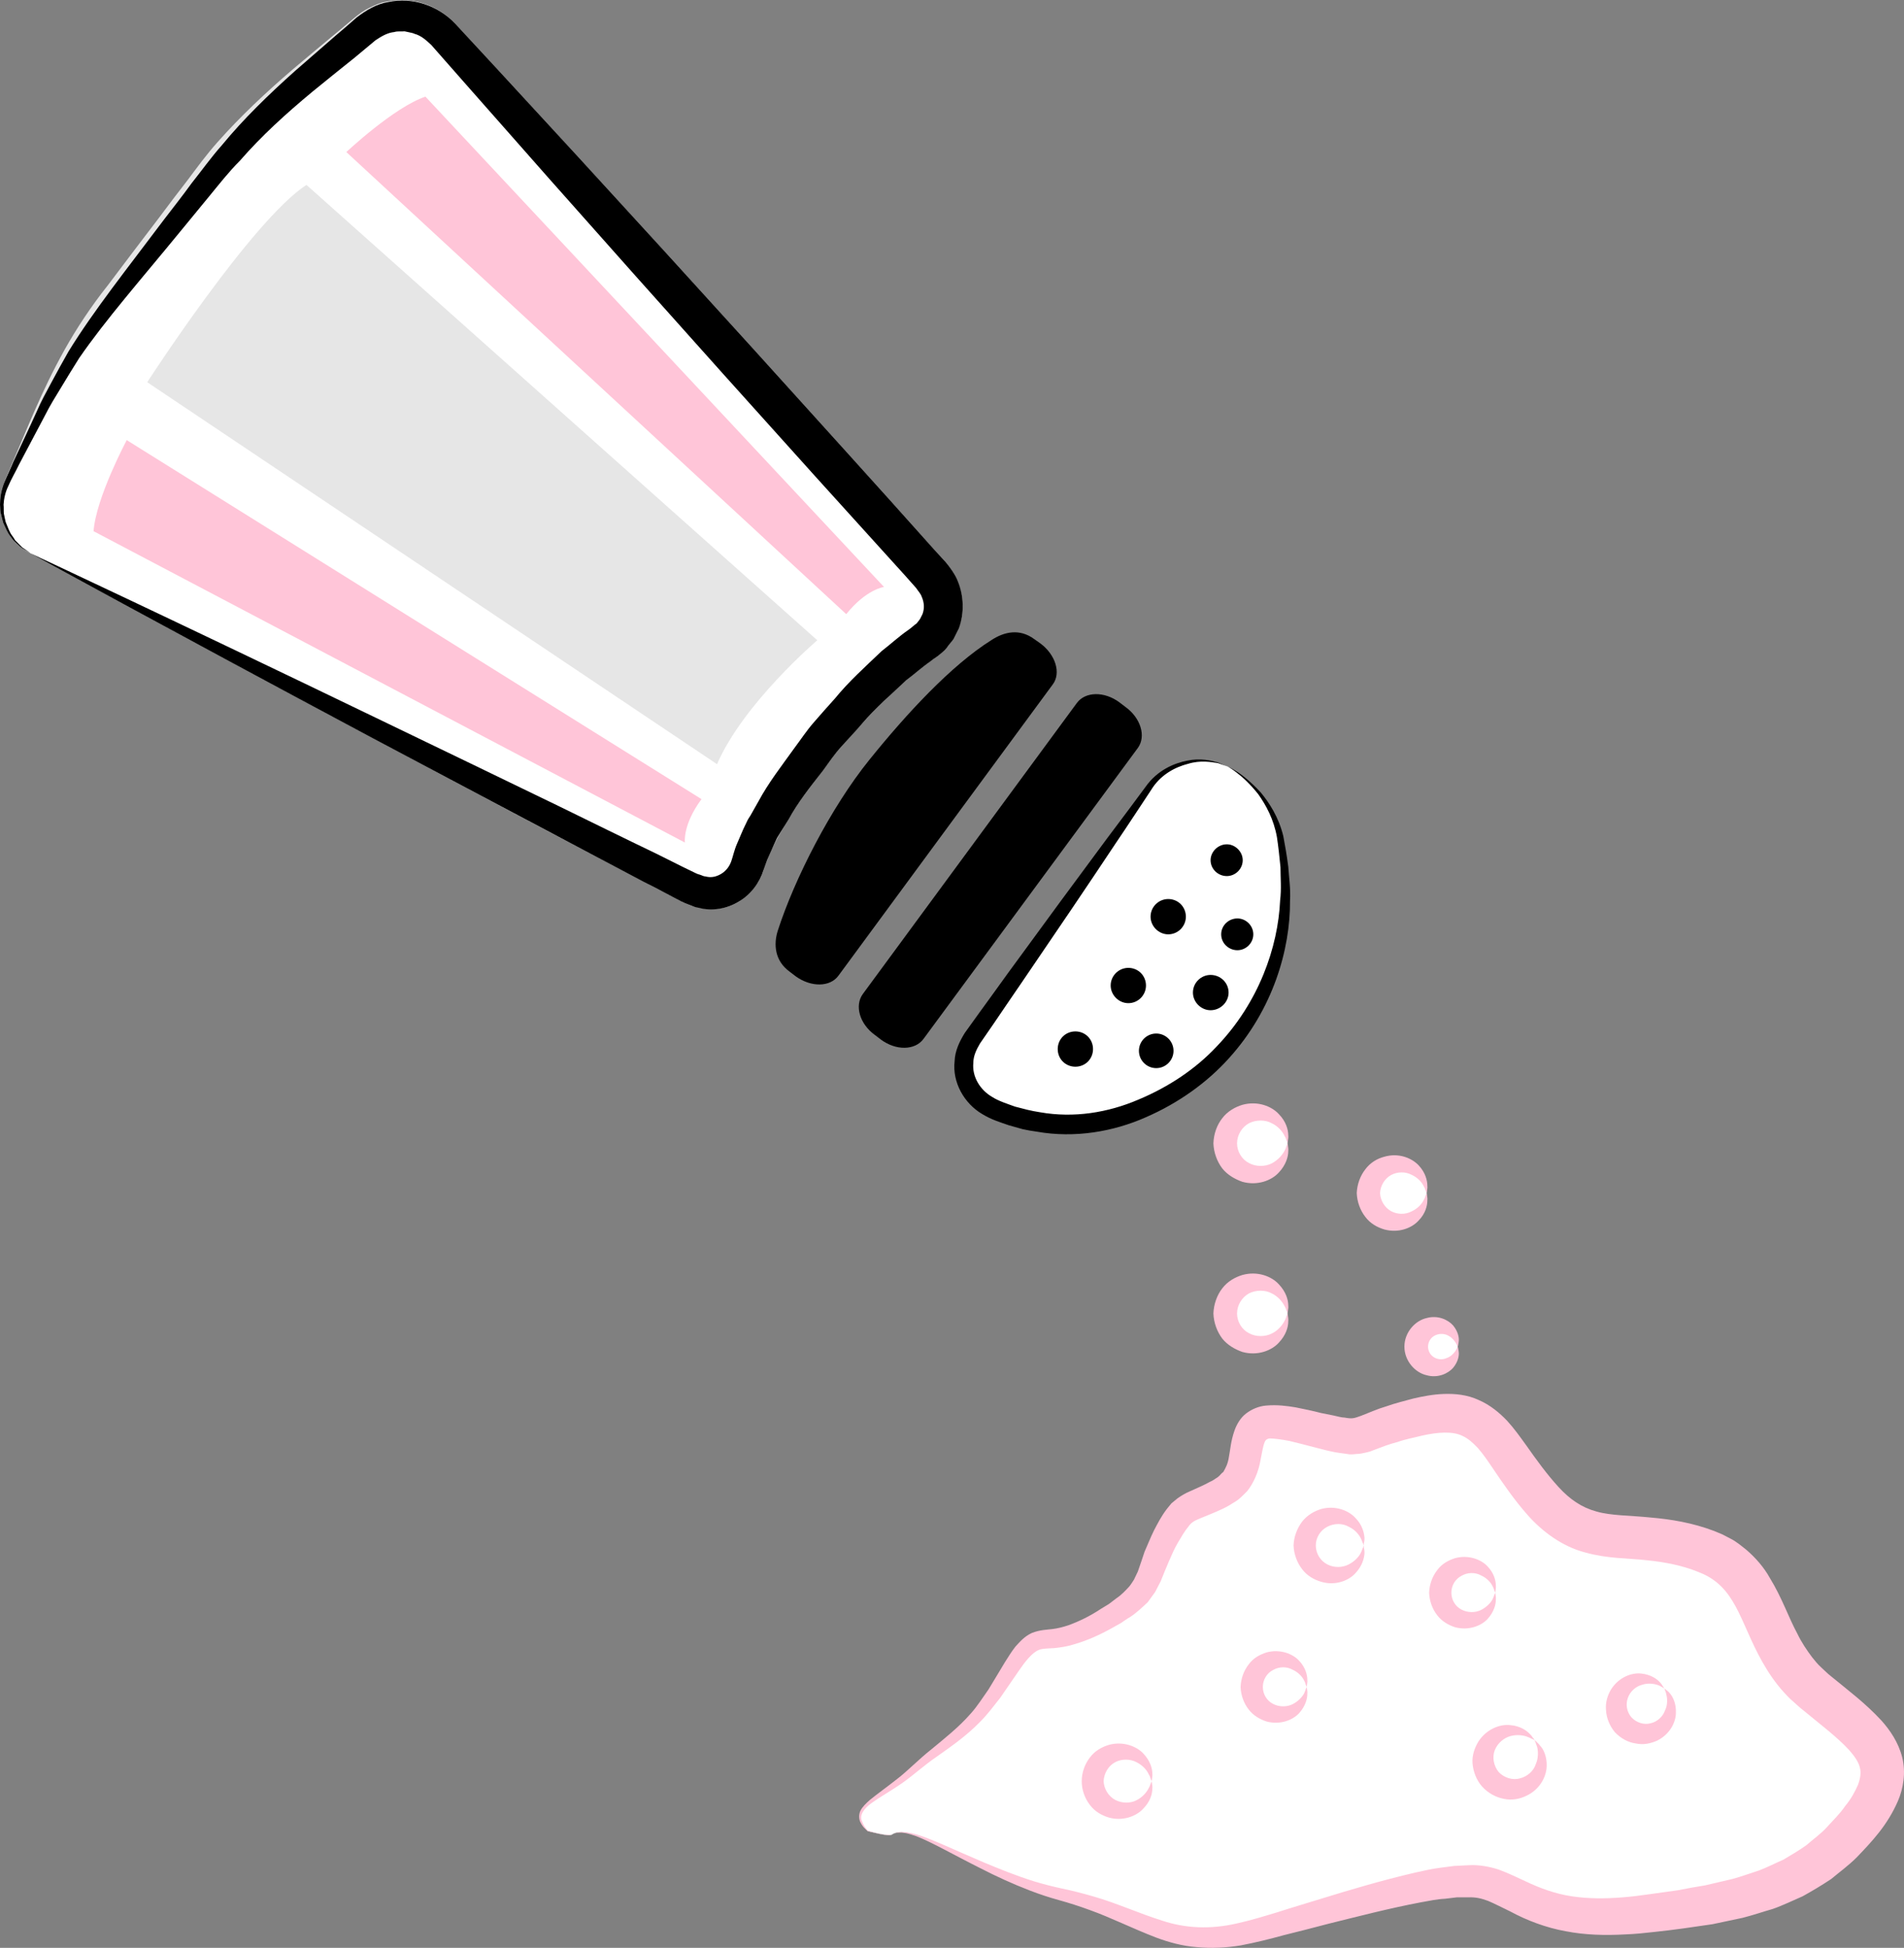 <?xml version="1.0" encoding="UTF-8" standalone="no"?>
<svg
   xmlns:dc="http://purl.org/dc/elements/1.1/"
   xmlns:cc="http://creativecommons.org/ns#"
   xmlns:rdf="http://www.w3.org/1999/02/22-rdf-syntax-ns#"
   xmlns:svg="http://www.w3.org/2000/svg"
   xmlns="http://www.w3.org/2000/svg"
   id="svg86"
   viewBox="0 0 5393.117 5517.772"
   style="clip-rule:evenodd;fill-rule:evenodd;image-rendering:optimizeQuality;shape-rendering:geometricPrecision;text-rendering:geometricPrecision"
   version="1.1"
   height="55.178mm"
   width="53.931mm"
   xml:space="preserve"><rect x="0" y="0" width="5393.117" height="5517.772" fill="#808080" stroke="none"/>
 <defs
   id="defs4">
  <style
   id="style2"
   type="text/css">
   <![CDATA[
    .fil2 {fill:black;fill-rule:nonzero}
    .fil3 {fill:#E6E6E6;fill-rule:nonzero}
    .fil1 {fill:#FFC5D8;fill-rule:nonzero}
    .fil0 {fill:white;fill-rule:nonzero}
   ]]>
  </style>
 </defs>
 <g
   transform="translate(-7146,-12189.266)"
   id="Vrstva_x0020_1">
  <path
   style="fill:#ffffff;fill-rule:nonzero"
   id="path7"
   d="m 9673,17386 c 57,-41 251,116 484,171 234,56 304,167 548,101 245,-67 491,-147 614,-140 122,6 169,128 468,95 300,-33 478,-78 623,-256 144,-178 39,-245 -125,-378 -164,-133 -120,-334 -320,-400 -200,-67 -311,11 -445,-134 -133,-145 -144,-289 -345,-245 -200,45 -144,78 -278,45 -133,-34 -189,-45 -211,11 -22,56 0,122 -89,167 -89,44 -100,22 -156,133 -55,112 -22,145 -189,234 -167,89 -156,-21 -256,145 -100,166 -161,177 -261,267 -100,88 -198,107 -131,174 0,0 60,17 69,10 z"
   class="fil0" />
  <path
   style="fill:#ffc5d8;fill-rule:nonzero"
   id="path9"
   d="m 9673,17386 c 0,0 -1,2 -10,2 -9,0 -24,-3 -53,-10 -2,0 -4,-1 -7,-2 -1,-1 -4,-4 -6,-6 -5,-4 -10,-11 -14,-19 -4,-8 -5,-21 0,-32 6,-12 16,-21 27,-31 22,-18 49,-37 78,-60 30,-23 59,-54 97,-84 36,-30 76,-61 111,-101 18,-20 33,-44 50,-68 15,-25 31,-51 47,-78 9,-14 18,-29 29,-43 12,-13 25,-29 47,-39 23,-9 42,-9 58,-11 16,-2 31,-6 46,-11 30,-11 61,-26 91,-46 l 23,-14 21,-16 c 15,-10 26,-22 37,-34 5,-6 9,-13 13,-19 l 11,-23 c 6,-18 13,-37 19,-56 9,-20 17,-41 27,-61 10,-19 20,-39 36,-60 l 13,-16 17,-14 c 11,-8 25,-16 35,-20 22,-10 39,-17 57,-27 10,-4 15,-9 22,-13 7,-5 10,-11 16,-15 7,-12 13,-23 16,-43 4,-20 5,-44 16,-75 6,-17 17,-36 33,-48 16,-12 35,-20 55,-22 34,-3 60,1 85,5 25,5 49,10 72,16 l 35,7 c 10,2 23,6 32,6 22,4 26,2 46,-5 l 35,-14 c 12,-5 24,-9 37,-13 25,-9 51,-15 76,-22 26,-6 56,-12 87,-13 31,-1 66,2 98,17 33,14 60,37 81,59 21,23 37,46 53,68 31,44 60,84 93,120 32,35 66,58 107,69 41,12 95,11 153,17 59,5 119,15 180,38 l 24,10 c 8,4 15,8 23,12 16,8 30,20 44,31 27,23 51,51 67,80 35,57 53,112 78,158 12,25 27,47 42,67 8,10 16,20 25,28 10,9 17,17 30,27 46,38 95,74 142,125 23,26 47,60 58,103 11,44 3,89 -12,124 -30,69 -73,114 -117,160 -22,22 -48,41 -72,61 -27,18 -54,34 -81,49 -28,12 -56,26 -85,36 -28,8 -57,18 -85,25 -29,6 -57,12 -85,18 -28,4 -56,8 -83,12 -28,4 -55,7 -82,10 -27,3 -54,6 -83,7 -55,3 -112,2 -168,-9 -56,-10 -111,-31 -157,-56 -23,-11 -44,-22 -63,-30 -19,-7 -35,-11 -57,-10 h -32 l -33,4 c -23,1 -45,6 -68,10 -90,17 -178,40 -263,61 -42,11 -84,22 -125,32 -40,11 -80,21 -122,29 -42,7 -84,9 -125,5 -41,-3 -80,-14 -115,-27 -70,-27 -129,-57 -188,-78 -30,-11 -58,-20 -87,-28 -29,-8 -56,-17 -82,-27 -52,-20 -97,-41 -138,-62 -80,-40 -140,-75 -184,-92 -22,-8 -40,-12 -52,-10 -12,1 -17,6 -17,5 0,1 5,-4 17,-6 12,-3 31,0 53,6 46,14 109,45 192,80 41,17 87,36 138,52 26,8 53,15 81,21 29,6 60,14 91,23 63,18 126,47 193,68 66,22 137,25 211,8 37,-8 76,-20 116,-32 40,-13 81,-25 123,-38 84,-26 172,-52 266,-74 24,-5 47,-11 73,-14 l 38,-5 41,-2 c 27,-2 61,4 87,13 27,10 51,22 73,32 44,21 86,36 132,43 46,7 95,7 144,3 25,-2 50,-5 77,-9 26,-4 53,-7 79,-11 26,-5 52,-10 78,-14 26,-6 52,-12 77,-18 26,-7 50,-16 75,-24 24,-9 47,-21 70,-31 22,-13 44,-26 65,-41 19,-17 40,-31 58,-51 17,-19 37,-38 51,-59 17,-20 28,-41 37,-61 7,-20 9,-35 5,-49 -3,-14 -14,-31 -30,-49 -34,-37 -82,-73 -129,-112 -11,-8 -25,-22 -38,-33 -13,-13 -25,-26 -36,-40 -22,-28 -40,-58 -55,-87 -29,-56 -48,-111 -73,-151 -25,-41 -55,-66 -97,-82 -44,-18 -95,-28 -146,-33 -52,-6 -110,-4 -174,-22 -66,-17 -123,-61 -162,-105 -39,-44 -71,-91 -100,-134 -14,-21 -28,-41 -42,-57 -15,-16 -28,-27 -43,-34 -28,-14 -70,-11 -115,-1 -23,6 -47,10 -69,18 -11,3 -22,6 -33,10 l -35,13 -10,4 -12,3 c -9,2 -17,4 -27,4 -8,1 -19,2 -26,0 l -22,-3 c -16,-2 -26,-5 -40,-8 l -35,-9 c -23,-6 -46,-12 -67,-17 -21,-4 -43,-7 -56,-7 -6,1 -11,3 -14,11 -5,12 -8,34 -13,58 -5,25 -17,56 -36,80 -11,11 -22,23 -34,30 -11,7 -24,15 -35,20 -21,10 -44,19 -61,26 -19,8 -27,11 -37,25 -10,12 -20,29 -30,46 -10,17 -17,34 -25,52 -8,19 -16,38 -23,56 l -16,31 -21,29 c -16,15 -33,31 -50,42 -9,5 -17,11 -26,17 l -25,14 c -34,19 -69,35 -107,46 -18,6 -38,9 -57,11 -18,1 -34,1 -43,5 -19,7 -40,34 -57,59 -18,26 -36,52 -53,77 -19,24 -36,47 -57,68 -40,41 -84,71 -122,98 -38,26 -69,55 -101,77 -32,22 -61,38 -83,54 -23,16 -37,36 -28,53 3,8 7,15 11,20 2,2 4,4 5,6 3,1 5,2 7,2 28,8 43,10 52,10 9,1 10,-1 10,-1 z"
   class="fil1" />
  <path
   style="fill:#ffffff;fill-rule:nonzero"
   id="path11"
   d="m 10793,15428 c 0,48 -40,88 -88,88 -49,0 -88,-40 -88,-88 0,-49 39,-88 88,-88 48,0 88,39 88,88 z"
   class="fil0" />
  <path
   style="fill:#ffc5d8;fill-rule:nonzero"
   id="path13"
   d="m 10793,15428 c 0,0 -1,-2 -2,-6 -2,-3 -2,-9 -6,-14 -6,-13 -18,-28 -37,-37 -18,-10 -44,-10 -64,0 -20,11 -34,33 -34,57 0,24 14,46 34,56 20,11 46,10 64,1 19,-10 31,-25 37,-37 4,-6 4,-11 6,-15 1,-3 2,-5 2,-5 0,0 0,2 1,5 0,4 2,10 1,18 0,14 -6,38 -27,60 -20,22 -60,38 -103,26 -20,-7 -42,-19 -57,-38 -15,-20 -24,-45 -25,-71 1,-27 10,-52 25,-71 15,-20 37,-32 57,-38 43,-12 83,4 103,26 21,21 27,45 27,60 1,7 -1,13 -1,17 -1,4 -1,6 -1,6 z"
   class="fil1" />
  <path
   style="fill:#ffffff;fill-rule:nonzero"
   id="path15"
   d="m 11187,15569 c 0,45 -37,82 -82,82 -46,0 -83,-37 -83,-82 0,-46 37,-82 83,-82 45,0 82,36 82,82 z"
   class="fil0" />
  <path
   style="fill:#ffc5d8;fill-rule:nonzero"
   id="path17"
   d="m 11187,15569 c 0,0 -1,-2 -2,-5 -2,-3 -2,-8 -6,-14 -5,-11 -17,-25 -35,-33 -17,-9 -40,-9 -58,1 -18,10 -30,30 -31,51 1,21 13,41 31,51 18,10 41,10 58,1 18,-8 30,-22 35,-33 4,-6 4,-11 6,-14 1,-3 2,-5 2,-5 0,0 0,2 1,5 0,4 2,9 1,16 0,14 -5,37 -25,57 -19,21 -56,36 -97,25 -20,-6 -40,-17 -54,-36 -14,-18 -23,-42 -24,-67 1,-25 10,-49 24,-67 14,-19 34,-31 54,-36 41,-12 78,4 97,24 20,21 25,44 25,58 1,7 -1,12 -1,16 -1,3 -1,5 -1,5 z"
   class="fil1" />
  <path
   style="fill:#ffffff;fill-rule:nonzero"
   id="path19"
   d="m 11008,16567 c 0,46 -37,84 -83,84 -46,0 -83,-38 -83,-84 0,-46 37,-83 83,-83 46,0 83,37 83,83 z"
   class="fil0" />
  <path
   style="fill:#ffc5d8;fill-rule:nonzero"
   id="path21"
   d="m 11009,16567 c 0,0 -1,-1 -2,-5 -2,-3 -3,-8 -6,-14 -5,-11 -17,-26 -35,-34 -17,-10 -41,-10 -60,0 -20,10 -33,31 -33,53 0,23 13,44 33,54 19,10 43,9 60,0 18,-9 30,-23 35,-34 3,-6 4,-11 6,-14 1,-4 2,-6 2,-6 0,0 0,2 0,6 1,3 2,9 2,16 -1,14 -6,36 -26,57 -19,21 -57,36 -97,24 -20,-6 -40,-17 -54,-36 -14,-18 -23,-42 -24,-67 1,-25 10,-48 24,-67 14,-18 34,-30 54,-36 40,-11 78,4 97,25 20,20 25,43 26,57 0,7 -1,12 -2,16 0,4 0,5 0,5 z"
   class="fil1" />
  <path
   style="fill:#ffffff;fill-rule:nonzero"
   id="path23"
   d="m 11381,16701 c 0,43 -35,78 -78,78 -43,0 -78,-35 -78,-78 0,-43 35,-78 78,-78 43,0 78,35 78,78 z"
   class="fil0" />
  <path
   style="fill:#ffc5d8;fill-rule:nonzero"
   id="path25"
   d="m 11381,16701 c 0,0 0,-2 -2,-5 -1,-3 -2,-8 -5,-13 -5,-11 -17,-24 -33,-31 -16,-9 -38,-9 -55,1 -18,9 -29,28 -29,48 0,20 11,39 29,48 17,9 39,9 55,1 16,-8 28,-21 33,-31 3,-6 4,-10 5,-13 2,-3 2,-5 2,-5 0,0 1,2 1,5 0,3 2,8 1,15 0,13 -5,34 -23,54 -18,20 -54,34 -92,24 -19,-6 -38,-17 -51,-34 -14,-18 -22,-40 -23,-64 1,-24 9,-46 23,-64 13,-18 32,-28 51,-34 38,-10 74,4 92,24 18,19 23,40 23,54 1,6 -1,12 -1,15 0,3 -1,5 -1,5 z"
   class="fil1" />
  <path
   style="fill:#ffffff;fill-rule:nonzero"
   id="path27"
   d="m 10793,15910 c 0,49 -40,88 -88,88 -49,0 -88,-39 -88,-88 0,-49 39,-88 88,-88 48,0 88,39 88,88 z"
   class="fil0" />
  <path
   style="fill:#ffc5d8;fill-rule:nonzero"
   id="path29"
   d="m 10793,15910 c 0,0 -1,-2 -2,-6 -2,-3 -2,-8 -6,-14 -6,-12 -18,-28 -37,-37 -18,-10 -44,-10 -64,0 -20,11 -34,33 -34,57 0,24 14,46 34,56 20,11 46,10 64,1 19,-9 31,-25 37,-37 4,-6 4,-11 6,-15 1,-3 2,-5 2,-5 0,0 0,2 1,6 0,3 2,9 1,17 0,15 -6,38 -27,60 -20,22 -60,38 -103,26 -20,-7 -42,-19 -57,-38 -15,-20 -24,-45 -25,-71 1,-26 10,-52 25,-71 15,-20 37,-32 57,-38 43,-12 83,4 103,26 21,22 27,45 27,60 1,8 -1,13 -1,17 -1,4 -1,6 -1,6 z"
   class="fil1" />
  <path
   style="fill:#ffffff;fill-rule:nonzero"
   id="path31"
   d="m 11275,16004 c 0,32 -26,59 -59,59 -32,0 -59,-27 -59,-59 0,-33 27,-59 59,-59 33,0 59,26 59,59 z"
   class="fil0" />
  <path
   style="fill:#ffc5d8;fill-rule:nonzero"
   id="path33"
   d="m 11275,16004 c 0,1 -8,-25 -33,-34 -12,-4 -26,-2 -36,5 -10,7 -15,18 -15,29 0,11 5,22 15,29 10,7 24,9 36,4 25,-8 33,-34 33,-33 0,0 2,5 3,16 1,10 -2,27 -16,44 -14,16 -43,30 -75,21 -32,-7 -63,-40 -63,-81 0,-41 31,-74 63,-81 32,-9 61,5 75,21 14,17 17,34 16,44 -1,11 -3,16 -3,16 z"
   class="fil1" />
  <path
   style="fill:#ffffff;fill-rule:nonzero"
   id="path35"
   d="m 10408,17235 c 0,46 -38,83 -84,83 -46,0 -83,-37 -83,-83 0,-46 37,-84 83,-84 46,0 84,38 84,84 z"
   class="fil0" />
  <path
   style="fill:#ffc5d8;fill-rule:nonzero"
   id="path37"
   d="m 10408,17235 c 0,0 -1,-2 -2,-5 -2,-4 -2,-9 -6,-14 -5,-12 -17,-26 -35,-35 -17,-9 -41,-10 -60,0 -19,10 -32,31 -33,54 1,22 14,43 33,53 19,10 43,10 60,1 18,-9 30,-24 35,-35 4,-6 4,-11 6,-14 1,-3 2,-5 2,-5 0,0 0,2 1,5 0,4 2,9 1,16 0,15 -6,37 -26,57 -19,21 -57,36 -97,25 -20,-6 -40,-17 -54,-36 -14,-18 -23,-42 -23,-67 0,-25 9,-49 23,-67 14,-19 34,-30 54,-36 40,-11 78,4 97,24 20,21 26,43 26,57 1,7 -1,13 -1,17 -1,3 -1,5 -1,5 z"
   class="fil1" />
  <path
   style="fill:#ffffff;fill-rule:nonzero"
   id="path39"
   d="m 10847,16968 c 0,43 -35,78 -78,78 -43,0 -78,-35 -78,-78 0,-43 35,-78 78,-78 43,0 78,35 78,78 z"
   class="fil0" />
  <path
   style="fill:#ffc5d8;fill-rule:nonzero"
   id="path41"
   d="m 10847,16968 c 0,0 0,-2 -2,-5 -1,-3 -2,-8 -5,-13 -5,-11 -17,-24 -33,-31 -16,-9 -38,-9 -55,1 -18,9 -29,28 -29,48 0,20 11,39 29,48 17,9 39,9 55,1 16,-8 28,-21 33,-31 3,-6 4,-10 5,-13 2,-3 2,-5 2,-5 0,0 1,2 1,5 0,3 2,8 1,15 0,13 -5,34 -23,54 -18,20 -54,34 -92,24 -19,-6 -38,-17 -51,-34 -14,-18 -22,-40 -23,-64 1,-24 9,-46 23,-64 13,-18 32,-28 51,-34 38,-10 74,4 92,24 18,19 23,40 23,54 1,6 -1,12 -1,15 0,3 -1,5 -1,5 z"
   class="fil1" />
  <path
   style="fill:#ffffff;fill-rule:nonzero"
   id="path43"
   d="m 11493,17119 c 30,34 27,87 -8,118 -34,30 -87,27 -117,-7 -31,-35 -28,-88 7,-118 34,-31 87,-28 118,7 z"
   class="fil0" />
  <path
   style="fill:#ffc5d8;fill-rule:nonzero"
   id="path45"
   d="m 11493,17119 c 0,0 -2,-1 -5,-3 -4,-1 -8,-4 -14,-6 -11,-5 -30,-8 -49,-3 -19,5 -37,20 -45,40 -8,20 -3,45 11,62 15,16 39,24 60,18 21,-5 39,-21 45,-40 8,-18 7,-37 4,-49 -2,-6 -4,-10 -5,-14 -2,-3 -2,-5 -2,-5 0,0 1,1 4,3 2,3 7,6 11,12 10,10 20,31 19,59 -1,29 -19,65 -57,83 -18,9 -41,14 -64,9 -22,-4 -45,-16 -62,-35 -16,-18 -25,-42 -27,-65 -2,-23 6,-45 17,-63 23,-35 61,-49 89,-46 28,2 47,15 57,26 5,4 7,10 10,12 2,3 3,5 3,5 z"
   class="fil1" />
  <path
   style="fill:#ffffff;fill-rule:nonzero"
   id="path47"
   d="m 11860,16972 c 29,32 26,81 -7,110 -32,28 -81,25 -110,-7 -28,-32 -25,-81 7,-110 32,-28 81,-26 110,7 z"
   class="fil0" />
  <path
   style="fill:#ffc5d8;fill-rule:nonzero"
   id="path49"
   d="m 11860,16972 c 0,0 -2,-1 -5,-3 -3,-1 -6,-4 -12,-6 -11,-4 -29,-7 -46,-1 -17,4 -34,19 -40,37 -7,18 -3,40 10,55 14,15 35,22 54,17 19,-4 35,-19 41,-36 8,-16 7,-34 4,-45 -1,-6 -3,-10 -4,-13 -1,-4 -2,-5 -2,-5 0,0 1,1 4,3 2,2 7,5 11,10 9,10 19,29 18,56 0,27 -17,61 -53,79 -18,8 -39,13 -61,8 -22,-3 -43,-15 -59,-32 -15,-18 -24,-41 -25,-63 -2,-22 5,-43 15,-59 22,-34 58,-47 85,-44 27,3 44,15 53,25 5,5 7,10 9,12 2,3 3,5 3,5 z"
   class="fil1" />
  <path
   style="fill:#ffffff;fill-rule:nonzero"
   id="path51"
   d="m 10624,14361 c -73,-37 -172,-13 -220,55 l -503,712 c -47,68 -27,156 45,196 0,0 162,89 364,31 290,-84 541,-379 463,-792 -26,-140 -149,-202 -149,-202 z"
   class="fil0" />
  <path
   style="fill:#000000;fill-rule:nonzero"
   id="path53"
   d="m 10624,14361 c 0,0 10,4 27,15 17,11 40,30 66,58 24,29 51,70 64,124 5,26 10,55 14,86 2,30 7,63 5,97 1,137 -48,308 -173,446 -62,69 -143,127 -235,167 -92,41 -202,60 -309,41 -14,-2 -27,-4 -40,-7 l -39,-11 c -26,-9 -50,-16 -76,-32 -51,-30 -85,-90 -78,-150 1,-29 14,-56 29,-80 14,-19 27,-38 41,-57 28,-38 54,-75 81,-112 105,-144 200,-273 281,-382 41,-54 77,-103 109,-146 33,-47 81,-67 118,-74 38,-8 68,0 87,5 19,8 28,12 28,12 0,0 -9,-3 -28,-10 -19,-3 -49,-9 -85,2 -35,9 -78,30 -105,75 -30,45 -63,96 -101,152 -75,113 -165,246 -266,394 -25,37 -51,74 -77,113 -13,19 -27,39 -40,58 -10,17 -19,35 -19,55 -4,39 19,77 54,97 17,11 42,19 64,27 l 35,9 c 12,3 24,5 36,7 96,17 193,1 279,-36 86,-36 162,-87 221,-150 120,-125 174,-282 180,-414 4,-33 1,-64 1,-94 -3,-30 -6,-59 -10,-85 -9,-51 -31,-91 -53,-122 -23,-29 -45,-49 -61,-61 -15,-12 -25,-17 -25,-17 z"
   class="fil2" />
  <path
   style="fill:#000000;fill-rule:nonzero"
   id="path55"
   d="m 10334,14192 c 43,31 59,83 35,116 l -607,824 c -24,33 -78,34 -121,2 l -17,-13 c -43,-31 -58,-83 -34,-116 l 606,-824 c 24,-33 78,-34 121,-2 z"
   class="fil2" />
  <path
   style="fill:#000000;fill-rule:nonzero"
   id="path57"
   d="m 10093,14012 c 43,32 59,84 35,116 l -607,825 c -24,33 -78,33 -121,2 l -17,-13 c -43,-31 -46,-78 -34,-116 47,-146 150,-349 260,-485 104,-129 231,-267 346,-339 34,-22 78,-34 121,-2 z"
   class="fil2" />
  <path
   style="fill:#000000;fill-rule:nonzero"
   id="path59"
   d="m 10666,14626 c 0,25 -21,45 -45,45 -25,0 -46,-20 -46,-45 0,-24 21,-45 46,-45 24,0 45,21 45,45 z"
   class="fil2" />
  <path
   style="fill:#000000;fill-rule:nonzero"
   id="path61"
   d="m 10696,14836 c 0,25 -21,45 -45,45 -25,0 -46,-20 -46,-45 0,-25 21,-45 46,-45 24,0 45,20 45,45 z"
   class="fil2" />
  <path
   style="fill:#000000;fill-rule:nonzero"
   id="path63"
   d="m 10626,15001 c 0,27 -23,50 -51,50 -27,0 -50,-23 -50,-50 0,-28 23,-50 50,-50 28,0 51,22 51,50 z"
   class="fil2" />
  <path
   style="fill:#000000;fill-rule:nonzero"
   id="path65"
   d="m 10505,14786 c 0,27 -22,50 -50,50 -27,0 -50,-23 -50,-50 0,-28 23,-50 50,-50 28,0 50,22 50,50 z"
   class="fil2" />
  <path
   style="fill:#000000;fill-rule:nonzero"
   id="path67"
   d="m 10470,15166 c 0,27 -22,49 -49,49 -27,0 -49,-22 -49,-49 0,-27 22,-49 49,-49 27,0 49,22 49,49 z"
   class="fil2" />
  <path
   style="fill:#000000;fill-rule:nonzero"
   id="path69"
   d="m 10242,15161 c 0,28 -22,50 -50,50 -28,0 -50,-22 -50,-50 0,-28 22,-50 50,-50 28,0 50,22 50,50 z"
   class="fil2" />
  <path
   style="fill:#000000;fill-rule:nonzero"
   id="path71"
   d="m 10392,14981 c 0,27 -22,50 -50,50 -27,0 -50,-23 -50,-50 0,-28 23,-50 50,-50 28,0 50,22 50,50 z"
   class="fil2" />
  <path
   style="fill:#ffffff;fill-rule:nonzero"
   id="path73"
   d="m 7233,13757 c -73,-37 -103,-129 -67,-203 l 106,-231 c 37,-74 103,-192 154,-257 l 330,-417 c 52,-65 151,-156 215,-209 l 211,-172 c 63,-53 162,-45 217,16 l 1384,1534 c 55,62 44,149 -25,194 0,0 -126,83 -278,269 -185,227 -212,345 -212,345 -19,81 -94,116 -168,79 z"
   class="fil0" />
  <path
   style="fill:#e6e6e6;fill-rule:nonzero"
   id="path75"
   d="m 7233,13757 c 0,0 383,178 996,474 154,74 322,156 502,243 90,44 183,89 279,136 24,12 48,24 72,36 l 37,18 c 5,2 9,3 13,5 5,2 9,3 13,3 18,4 34,0 46,-9 13,-9 24,-22 28,-41 17,-58 46,-114 77,-165 28,-53 65,-100 100,-149 19,-24 35,-50 55,-73 21,-23 41,-46 61,-69 21,-24 41,-47 64,-68 23,-22 45,-44 69,-66 l 37,-30 c 13,-11 25,-21 40,-31 l 5,-4 c 2,-1 2,-2 3,-3 l 6,-4 c 4,-3 8,-6 10,-10 6,-7 9,-15 13,-22 6,-16 4,-34 -4,-51 -1,-4 -3,-8 -7,-12 -3,-4 -4,-6 -9,-13 l -32,-35 c -85,-93 -171,-189 -258,-285 -348,-386 -677,-756 -975,-1094 -37,-42 -74,-84 -110,-125 -26,-27 -68,-43 -106,-34 -10,0 -19,5 -28,8 -4,1 -8,5 -12,7 -4,3 -7,4 -13,9 -20,16 -41,32 -61,48 -41,32 -81,64 -120,95 -78,61 -149,125 -212,190 -30,31 -59,68 -87,102 -28,35 -56,68 -83,101 -55,66 -106,128 -155,187 -51,59 -91,115 -127,172 -71,114 -118,221 -161,306 -21,43 -43,79 -43,115 1,9 0,18 1,26 2,8 3,16 5,23 6,14 10,27 17,37 4,5 7,10 10,15 4,4 7,7 11,11 3,3 6,6 9,9 3,2 6,4 9,6 10,7 15,11 15,11 0,0 -5,-3 -16,-10 -3,-2 -6,-3 -10,-6 -3,-2 -6,-5 -9,-8 -4,-4 -8,-7 -12,-11 -4,-4 -7,-9 -11,-14 -8,-10 -13,-24 -20,-38 -2,-7 -4,-15 -6,-24 -3,-8 -2,-18 -3,-27 0,-19 3,-40 11,-60 7,-20 17,-40 26,-63 38,-87 79,-196 146,-316 33,-59 75,-123 122,-182 46,-61 95,-126 147,-194 25,-34 52,-69 79,-104 27,-36 53,-72 86,-109 63,-71 135,-139 212,-205 38,-32 77,-65 117,-98 20,-16 39,-33 60,-50 11,-9 26,-20 41,-27 15,-7 31,-15 48,-17 66,-15 139,6 190,58 37,40 75,81 113,122 306,331 640,697 988,1083 87,96 173,192 257,286 l 32,35 c 5,6 13,17 19,25 7,8 12,18 16,29 19,40 23,89 7,132 -9,21 -19,41 -34,57 -7,9 -15,16 -23,23 l -13,9 -10,8 c -11,7 -22,16 -34,26 l -34,27 c -22,19 -43,40 -64,60 -22,19 -42,41 -61,63 -20,21 -39,43 -59,64 -20,22 -35,46 -53,68 -34,46 -71,91 -97,139 -30,47 -55,93 -71,142 -10,36 -35,70 -69,92 -33,21 -76,28 -112,19 -10,-1 -19,-4 -27,-7 -8,-3 -17,-7 -24,-10 l -36,-19 c -24,-13 -48,-25 -71,-38 -95,-49 -186,-98 -275,-144 -177,-94 -342,-182 -492,-262 -601,-321 -971,-524 -971,-524 z"
   class="fil3" />
  <path
   style="fill:#000000;fill-rule:nonzero"
   id="path77"
   d="m 7233,13757 c 0,0 382,178 995,474 154,74 321,155 501,242 90,44 183,90 279,136 24,12 48,24 72,36 l 37,18 c 6,3 9,3 14,5 5,2 9,4 13,4 18,5 33,0 46,-8 13,-8 24,-22 29,-40 2,-5 8,-30 14,-43 l 18,-42 10,-21 c 3,-7 7,-13 11,-19 l 22,-39 c 29,-54 66,-101 101,-150 18,-24 35,-50 55,-73 20,-23 40,-46 61,-69 39,-48 86,-90 132,-134 26,-20 48,-41 77,-61 3,-2 8,-6 9,-7 l 6,-5 c 3,-3 8,-5 10,-9 3,-4 6,-7 8,-11 2,-4 4,-8 6,-12 6,-16 5,-33 -2,-49 -3,-9 -10,-16 -16,-25 l -31,-35 c -85,-94 -171,-189 -258,-285 -348,-386 -677,-755 -974,-1093 -37,-42 -74,-84 -110,-125 -15,-14 -29,-27 -48,-32 -4,-2 -9,-3 -14,-4 -5,-1 -10,-2 -14,-3 -10,1 -20,-1 -29,2 -20,2 -36,12 -53,23 -20,17 -40,33 -60,50 -40,32 -80,64 -119,96 -76,63 -145,126 -205,195 -32,32 -60,68 -88,102 -29,35 -56,68 -83,101 -108,132 -210,248 -285,357 -18,29 -35,56 -51,83 -16,26 -32,52 -45,78 -27,51 -52,98 -74,140 -10,21 -22,41 -30,60 -9,18 -13,37 -14,54 1,9 0,18 1,26 2,8 3,16 5,23 6,14 10,27 17,37 4,5 7,10 10,15 4,4 7,7 11,11 3,3 6,6 9,9 3,2 6,4 9,6 10,7 15,11 15,11 0,0 -5,-3 -16,-10 -3,-2 -6,-3 -10,-6 -3,-2 -6,-5 -9,-8 -4,-4 -8,-7 -12,-11 -4,-4 -7,-9 -11,-14 -8,-10 -13,-23 -20,-38 -2,-7 -4,-15 -6,-24 -3,-8 -2,-17 -3,-27 0,-19 3,-39 11,-60 8,-20 18,-40 27,-62 20,-43 43,-91 67,-144 11,-26 26,-53 41,-81 15,-28 31,-57 48,-87 72,-117 168,-237 270,-373 26,-34 53,-68 79,-104 28,-35 54,-72 86,-108 60,-73 132,-143 207,-210 38,-33 76,-66 115,-100 20,-17 40,-34 59,-51 26,-20 57,-39 90,-44 67,-15 141,10 189,61 37,40 75,81 113,122 306,331 639,696 987,1082 87,96 173,192 257,286 l 32,35 c 13,16 27,34 35,55 17,41 19,90 3,133 -5,10 -10,20 -15,30 -6,9 -14,17 -20,26 -7,9 -16,15 -24,22 l -13,9 -9,7 c -22,15 -45,36 -68,53 -42,40 -87,78 -125,123 -19,22 -39,43 -58,64 -20,22 -36,46 -53,69 -35,45 -71,90 -97,138 l -22,35 -11,18 -8,17 -16,36 c -6,13 -6,15 -14,37 -11,36 -36,70 -70,90 -34,21 -77,28 -113,18 -10,-1 -18,-5 -26,-8 -8,-3 -18,-7 -24,-10 l -36,-19 c -24,-13 -47,-25 -71,-37 -94,-50 -186,-98 -274,-145 -177,-94 -342,-181 -492,-261 -601,-321 -970,-524 -970,-524 z"
   class="fil2" />
  <path
   style="fill:#e6e6e6;fill-rule:nonzero"
   id="path79"
   d="m 9461,14003 c 0,0 -209,178 -284,351 L 7563,13272 c 0,0 296,-458 451,-559 z"
   class="fil3" />
  <path
   style="fill:#ffc5d8;fill-rule:nonzero"
   id="path81"
   d="m 9650,13852 c 0,0 -50,6 -107,77 L 8127,12620 c 0,0 135,-127 224,-157 z"
   class="fil1" />
  <path
   style="fill:#ffc5d8;fill-rule:nonzero"
   id="path83"
   d="m 9086,14576 c 0,0 -7,-50 47,-123 L 7505,13436 c 0,0 -87,163 -94,258 z"
   class="fil1" />
 </g>
</svg>